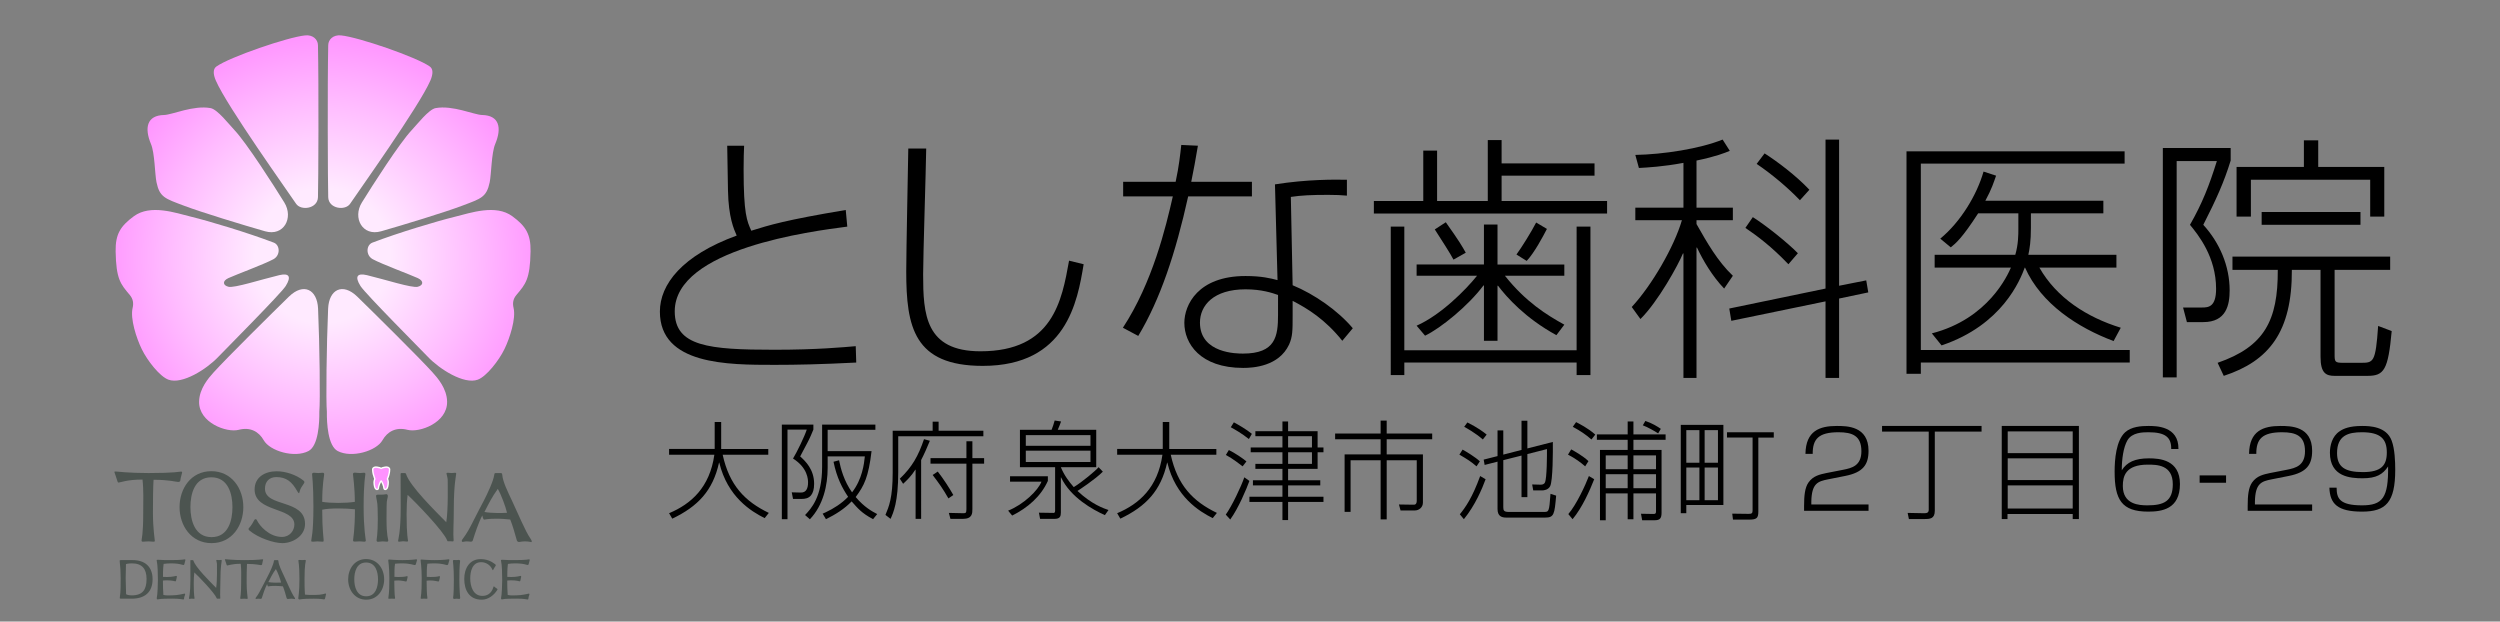 <?xml version="1.0" encoding="utf-8"?>
<!-- Generator: Adobe Illustrator 12.0.0, SVG Export Plug-In . SVG Version: 6.00 Build 51448)  -->
<!DOCTYPE svg PUBLIC "-//W3C//DTD SVG 1.1//EN" "http://www.w3.org/Graphics/SVG/1.1/DTD/svg11.dtd">
<svg  version="1.1" id="レイヤー_1" xmlns="http://www.w3.org/2000/svg" xmlns:xlink="http://www.w3.org/1999/xlink" width="563.092" height="140"
	 viewBox="0 0 563.092 140" overflow="visible" enable-background="new 0 0 563.092 140" xml:space="preserve">
<rect x="0" y="0" width="563.092" height="140" fill="#808080" stroke="none"/>
<rect fill="none" width="563.092" height="140"/>
<g>
	<g>
		<path fill="#4C5450" d="M33.01,130.411c0,2.369-0.856,3.686-3.307,3.686c-0.552,0-1.053-0.091-1.303-0.262
			c-0.053-1.211-0.093-3.201-0.093-3.609c0-1.013,0.027-2.145,0.067-3.174c0.434-0.133,1.054-0.158,1.357-0.158
			C32.009,126.894,33.01,128.145,33.01,130.411z M34.367,130.45c0-2.845-1.765-4.295-4.479-4.295h-2.645
			c-0.2,0-0.291,0.016-0.291,0.159c0,0.04,0,0.093,0.012,0.145c0.146,1.186,0.21,2.477,0.21,3.753c0,1.014,0.027,3.07-0.184,4.309
			c-0.013,0.052-0.013,0.091-0.013,0.131c0,0.156,0.065,0.195,0.265,0.195h2.396C32.55,134.847,34.367,133.454,34.367,130.45z"/>
		<path fill="#4C5450" d="M41.542,127c-0.039,0.198-0.118,0.263-0.209,0.263c-0.067,0-0.131-0.014-0.198-0.041
			c-0.832-0.248-1.594-0.314-2.449-0.328c-0.619-0.012-1.239,0.025-1.832,0.12c-0.157,1.038-0.146,2.632-0.146,2.923
			c0.265,0.025,0.593,0.025,0.937,0.025c1.251,0,1.936-0.249,2.041-0.249c0.105,0,0.158,0.064,0.158,0.172
			c0,0.077-0.133,0.605-0.184,0.868c-0.026,0.133-0.079,0.186-0.171,0.186c-0.106,0-0.634-0.225-1.871-0.225
			c-0.342,0-0.658,0.012-0.922,0.054c0,1.171,0.025,2.132,0.105,3.238c0.697,0.157,1.239,0.091,1.948,0.091
			c1.305,0,2.74-0.393,2.82-0.393c0.092,0,0.131,0.064,0.131,0.156c0,0.055-0.013,0.105-0.04,0.172
			c-0.079,0.197-0.199,0.5-0.199,0.775c0,0.119-0.064,0.227-0.169,0.227c-0.079,0-0.83-0.197-2.37-0.197
			c-0.869,0-2.818,0.01-3.241,0.143c-0.065,0.026-0.118,0.026-0.17,0.026c-0.158,0-0.21-0.091-0.21-0.225c0-0.04,0-0.093,0.013-0.13
			c0.171-0.697,0.25-3.082,0.25-4.018c0-1.37-0.052-3.422-0.25-4.227c-0.013-0.08-0.027-0.133-0.027-0.184
			c0-0.12,0.092-0.158,0.369-0.133c0.593,0.064,1.857,0.064,3.03,0.064c2.357,0,2.832-0.169,2.924-0.169
			c0.091,0,0.157,0.054,0.157,0.144C41.767,126.21,41.583,126.776,41.542,127z"/>
		<path fill="#4C5450" d="M49.642,130.726c0,1.752-0.105,3.199-0.025,3.912c0.013,0.17,0,0.238-0.185,0.209
			c-0.145-0.01-0.329-0.025-0.435-0.01c-0.145,0.01-0.158,0.01-0.211-0.133c-0.42-1.119-4.016-4.859-5.017-5.769
			c-0.094,0.658-0.132,1.606-0.132,2.448c0,2.779,0.184,3.279,0.184,3.385c0,0.078-0.052,0.107-0.13,0.107
			c-0.158,0-0.329-0.039-0.5-0.039c-0.199,0-0.356,0.051-0.474,0.051c-0.133,0-0.158-0.012-0.158-0.119c0-0.171,0.328-1,0.328-4.266
			c0-0.726-0.012-3.885-0.012-4.201c0-0.064,0-0.146,0.131-0.146h0.357c0.13,0,0.171,0.029,0.209,0.133
			c0.462,1.516,3.768,4.754,5.11,6.124c0.264-1.54,0.185-5.03,0.185-5.398c0-0.237-0.159-0.726-0.159-0.79
			c0-0.08,0.095-0.107,0.171-0.107c0.132,0,0.331,0.039,0.461,0.039c0.209,0,0.394-0.039,0.474-0.039
			c0.065,0,0.131,0.027,0.131,0.133C49.944,126.435,49.642,127.579,49.642,130.726z"/>
		<path fill="#4C5450" d="M59.045,127.052c-0.015,0.17-0.12,0.238-0.278,0.238c-0.263,0-1.092-0.276-3.134-0.276
			c-0.066,0.88-0.079,2.896-0.079,4.198c0,2.043,0.237,3.36,0.237,3.545c0,0.119-0.052,0.131-0.17,0.131
			c-0.212,0-0.369-0.041-0.62-0.041c-0.277,0-0.54,0.041-0.737,0.041c-0.132,0-0.157-0.08-0.157-0.172
			c0-0.195,0.211-0.656,0.211-3.49c0-1.368,0.063-2.883-0.093-4.239c-1.975,0-2.844,0.384-3.043,0.384
			c-0.078,0-0.13-0.08-0.169-0.252c-0.041-0.199-0.356-1.027-0.356-1.068c0-0.104,0.052-0.09,0.172-0.09
			c0.118,0,1.645,0.195,4.173,0.195c3.359,0,3.898-0.184,4.107-0.184c0.093,0,0.159,0.015,0.159,0.078
			C59.268,126.196,59.071,126.71,59.045,127.052z"/>
		<path fill="#4C5450" d="M63.311,131.212c-0.382,0.029-0.815,0.029-1.251,0.029c-0.499,0-1.238-0.056-1.62-0.133
			c0.553-1.094,0.974-1.936,1.7-2.936C62.533,128.829,63.14,130.437,63.311,131.212z M66.458,134.847
			c0-0.078-0.051-0.168-0.09-0.235c-0.474-0.696-0.779-1.356-1.199-2.251c-0.422-0.896-0.831-1.846-1.238-2.715
			c-0.514-1.092-1.159-2.383-1.225-3.266c-0.012-0.195-0.105-0.236-0.249-0.225c-0.119,0.016-0.408,0-0.514,0
			c-0.172,0-0.224,0.016-0.25,0.199c-0.105,0.83-0.908,2.503-1.33,3.318c-0.33,0.633-0.816,1.539-1.291,2.488
			c-0.475,0.949-0.882,1.715-1.422,2.411c-0.067,0.091-0.093,0.158-0.093,0.209c0,0.095,0.053,0.134,0.145,0.134
			c0.065,0,0.224-0.068,0.514-0.068c0.17,0,0.435,0.041,0.487,0.041c0.118,0,0.224-0.041,0.263-0.184
			c0.265-0.828,0.685-2.16,1.2-3.148c0.027,0.131,0.119,0.526,0.249,0.526c0.066,0,0.382-0.118,1.581-0.118
			c0.671,0,1.343,0.066,1.725,0.105c0.29,0.685,0.646,1.937,0.843,2.661c0.026,0.106,0.146,0.196,0.291,0.196
			c0.078,0,0.342-0.08,0.749-0.08c0.5,0,0.738,0.094,0.777,0.094C66.445,134.94,66.458,134.901,66.458,134.847z"/>
		<path fill="#4C5450" d="M73.215,134.769c-0.028,0.172-0.119,0.237-0.239,0.237c-0.156,0-0.579-0.159-2.276-0.159
			c-2.897,0-3.056,0.174-3.227,0.174c-0.185,0-0.29-0.133-0.29-0.279c0-0.169,0.264-1.368,0.264-4.305
			c0-3.174-0.239-3.978-0.239-4.162c0-0.131,0.066-0.158,0.264-0.158c0.17,0,0.421,0.039,0.605,0.039
			c0.185,0,0.408-0.039,0.553-0.039c0.172,0,0.25,0.027,0.25,0.172c0,0.252-0.289,0.712-0.289,4.109c0,0.724,0,2.356,0.104,3.527
			c0.672,0.094,1.489,0.081,2.174,0.081c1.738,0,2.304-0.33,2.449-0.33c0.092,0,0.118,0.065,0.118,0.159
			C73.438,133.978,73.254,134.546,73.215,134.769z"/>
		<path fill="#4C5450" d="M85.145,130.49c0,1.646-0.501,3.818-2.66,3.818c-2.161,0-2.688-2.173-2.688-3.818s0.501-3.794,2.661-3.794
			C84.619,126.696,85.145,128.845,85.145,130.49z M86.528,130.49c0-2.357-1.476-4.57-4.069-4.57c-2.595,0-4.043,2.213-4.043,4.57
			s1.476,4.582,4.07,4.582C85.079,135.072,86.528,132.848,86.528,130.49z"/>
		<path fill="#4C5450" d="M93.678,127.038c-0.026,0.184-0.172,0.238-0.304,0.238c-0.158,0-1-0.383-2.844-0.383
			c-0.552,0-1.093,0.025-1.555,0.08c-0.157,0.961-0.13,1.975-0.13,2.949c0.238,0.029,0.539,0.039,0.842,0.039
			c1.686,0,1.897-0.197,1.95-0.197c0.078,0,0.184,0.053,0.184,0.158c0,0.172-0.157,0.619-0.184,0.83
			c-0.027,0.172-0.091,0.225-0.197,0.225c-0.079,0-0.961-0.238-1.753-0.238c-0.303,0-0.604,0.014-0.882,0.055
			c0,1.275,0.052,3.225,0.17,3.804c0.04,0.198,0.013,0.263-0.13,0.263c-0.158,0-0.409-0.023-0.647-0.023
			c-0.223,0-0.381,0.023-0.539,0.023c-0.171,0-0.211-0.039-0.185-0.209c0.211-1.41,0.223-2.766,0.223-4.464
			c0-2.41-0.25-3.767-0.25-3.991c0-0.146,0.079-0.172,0.185-0.172c0.133,0,1.317,0.131,3.002,0.131c2.201,0,3.017-0.184,3.148-0.184
			c0.093,0,0.159,0.068,0.159,0.158C93.942,126.249,93.717,126.763,93.678,127.038z"/>
		<path fill="#4C5450" d="M100.96,127.038c-0.027,0.184-0.17,0.238-0.302,0.238c-0.158,0-1.001-0.383-2.845-0.383
			c-0.554,0-1.093,0.025-1.554,0.08c-0.157,0.961-0.132,1.975-0.132,2.949c0.238,0.029,0.541,0.039,0.843,0.039
			c1.687,0,1.898-0.197,1.952-0.197c0.077,0,0.181,0.053,0.181,0.158c0,0.172-0.157,0.619-0.181,0.83
			c-0.028,0.172-0.093,0.225-0.199,0.225c-0.079,0-0.962-0.238-1.753-0.238c-0.302,0-0.604,0.014-0.881,0.055
			c0,1.275,0.052,3.225,0.171,3.804c0.04,0.198,0.013,0.263-0.132,0.263c-0.156,0-0.406-0.023-0.644-0.023
			c-0.226,0-0.382,0.023-0.541,0.023c-0.171,0-0.209-0.039-0.183-0.209c0.21-1.41,0.223-2.766,0.223-4.464
			c0-2.41-0.249-3.767-0.249-3.991c0-0.146,0.078-0.172,0.185-0.172c0.131,0,1.315,0.131,3.002,0.131
			c2.199,0,3.014-0.184,3.146-0.184c0.092,0,0.158,0.068,0.158,0.158C101.223,126.249,101,126.763,100.96,127.038z"/>
		<path fill="#4C5450" d="M103.423,134.901c-0.119,0-0.357-0.055-0.58-0.055c-0.211,0-0.37,0.055-0.527,0.055
			c-0.117,0-0.263-0.08-0.263-0.197c0-0.146,0.171-0.619,0.171-4.148c0-2.74-0.212-4.07-0.212-4.201c0-0.17,0.106-0.225,0.264-0.225
			c0.183,0,0.316,0.025,0.553,0.025c0.186,0,0.382-0.039,0.488-0.039c0.21,0,0.316,0.121,0.316,0.238
			c0,0.145-0.172,0.857-0.172,4.188c0,2.225,0.184,3.979,0.184,4.096C103.646,134.769,103.608,134.901,103.423,134.901z"/>
		<path fill="#4C5450" d="M112.022,132.848c-0.763,1.237-2.055,2.225-3.517,2.225c-2.83,0-3.937-2.159-3.937-4.675
			c0-2.253,1.092-4.465,3.688-4.465c1.355,0,2.409,0.475,3.252,1.133c0.092,0.08,0.159,0.146,0.159,0.225
			c0,0.092-0.026,0.17-0.106,0.263c-0.132,0.156-0.315,0.487-0.408,0.685c-0.065,0.133-0.118,0.186-0.158,0.186
			c-0.039,0-0.079-0.066-0.131-0.186c-0.355-0.883-1.33-1.619-2.49-1.619c-2.012,0-2.46,2.107-2.46,3.674
			c0,1.697,0.619,3.924,2.739,3.924c1.013,0,2.041-0.488,2.476-1.975c0.013-0.066,0.039-0.172,0.118-0.172
			c0.026,0,0.091,0.053,0.144,0.105c0.159,0.174,0.371,0.277,0.555,0.408c0.079,0.053,0.105,0.12,0.105,0.171
			C112.049,132.78,112.036,132.821,112.022,132.848z"/>
		<path fill="#4C5450" d="M119.092,127c-0.037,0.198-0.116,0.263-0.209,0.263c-0.066,0-0.13-0.014-0.197-0.041
			c-0.831-0.248-1.593-0.314-2.45-0.328c-0.62-0.012-1.239,0.025-1.831,0.12c-0.158,1.038-0.144,2.632-0.144,2.923
			c0.263,0.025,0.592,0.025,0.935,0.025c1.25,0,1.936-0.249,2.041-0.249c0.105,0,0.158,0.064,0.158,0.172
			c0,0.077-0.13,0.605-0.183,0.868c-0.028,0.133-0.08,0.186-0.173,0.186c-0.106,0-0.632-0.225-1.87-0.225
			c-0.344,0-0.658,0.012-0.922,0.054c0,1.171,0.026,2.132,0.106,3.238c0.698,0.157,1.237,0.091,1.95,0.091
			c1.302,0,2.737-0.393,2.816-0.393c0.092,0,0.132,0.064,0.132,0.156c0,0.055-0.013,0.105-0.04,0.172
			c-0.079,0.197-0.196,0.5-0.196,0.775c0,0.119-0.067,0.227-0.172,0.227c-0.079,0-0.829-0.197-2.369-0.197
			c-0.87,0-2.82,0.01-3.241,0.143c-0.065,0.026-0.119,0.026-0.171,0.026c-0.158,0-0.211-0.091-0.211-0.225
			c0-0.04,0-0.093,0.013-0.13c0.171-0.697,0.25-3.082,0.25-4.018c0-1.37-0.052-3.422-0.25-4.227
			c-0.013-0.08-0.026-0.133-0.026-0.184c0-0.12,0.093-0.158,0.37-0.133c0.592,0.064,1.856,0.064,3.028,0.064
			c2.356,0,2.832-0.169,2.924-0.169s0.158,0.054,0.158,0.144C119.317,126.21,119.133,126.776,119.092,127z"/>
	</g>
	<g>
		
			<radialGradient id="XMLID_9_" cx="-371.999" cy="1040.818" r="119.737" gradientTransform="matrix(0.425 0 0 0.425 230.785 -384.746)" gradientUnits="userSpaceOnUse">
			<stop  offset="0.298" style="stop-color:#FFEAFF"/>
			<stop  offset="0.683" style="stop-color:#FFBBFF"/>
			<stop  offset="1" style="stop-color:#FF92FF"/>
		</radialGradient>
		<path fill="url(#XMLID_9_)" d="M73.929,44.432c0.087,2.608,3.847,3.093,4.938,1.451c1.586-2.392,15.572-21.961,18.07-27.739
			c0.637-1.475,0.647-2.614-0.129-3.166c-2.993-2.129-16.105-6.632-20.016-7.01c-1.696-0.164-2.836,0.891-2.863,2.196
			C73.741,18.942,73.833,41.601,73.929,44.432z"/>
		
			<radialGradient id="XMLID_10_" cx="-371.999" cy="1040.818" r="119.737" gradientTransform="matrix(0.425 0 0 0.425 230.785 -384.746)" gradientUnits="userSpaceOnUse">
			<stop  offset="0.298" style="stop-color:#FFEAFF"/>
			<stop  offset="0.683" style="stop-color:#FFBBFF"/>
			<stop  offset="1" style="stop-color:#FF92FF"/>
		</radialGradient>
		<path fill="url(#XMLID_10_)" d="M92.739,29.303c1.21-1.273,3.824-4.674,5.38-4.956c3.869-0.701,8.673,1.52,10.463,1.554
			c3.91,0.075,4.483,2.921,2.954,6.552c-0.85,2.017-0.864,6.8-1.239,8.602c-0.709,3.398-1.982,3.682-6.089,5.24
			c-4.107,1.557-13.408,4.38-18.365,5.798c-4.231,1.208-6.461-3.028-4.341-6.472C83.768,41.939,90.049,32.134,92.739,29.303z"/>
		<path fill="url(#XMLID_10_)" d="M73.624,92.74c-0.038,2.5,0.211,7.681,2.442,8.851c3.142,1.645,8.708,0,10.088-2.443
			c1.1-1.943,3.036-3.02,5.63-2.336c2.689,0.707,9.028-1.594,8.92-6.373c-0.066-2.936-2.115-5.279-3.292-6.584
			c-2.943-3.262-13.414-13.606-16.932-17.035c-3.321-3.234-6.385-1.618-6.574,2.697C73.552,77.592,73.396,90.487,73.624,92.74z"/>
		<path fill="url(#XMLID_9_)" d="M83.886,54.645c5.945-2.265,14.577-4.846,18.623-5.837c3.47-0.849,9.134-2.868,12.887-0.105
			c3.035,2.233,4.17,4.046,4.105,7.924c-0.107,6.3-1.133,7.368-3.187,9.811c-0.774,0.919-0.885,1.888-0.636,2.938
			c0.565,2.406-0.851,6.769-2.049,9.242c-1.267,2.615-4.062,6.178-6.022,6.899c-3.101,1.144-8.647-2.394-11.257-5.167
			c-1.125-1.195-14.06-14.182-15.153-15.922c-1.362-2.166-0.746-2.978,1.469-2.447c4.08,0.979,10.116,2.938,11.422,2.611
			c1.305-0.326,1.401-1.322,0-1.959c-1.794-0.815-7.997-3.102-10.117-4.242C82.333,57.507,82.469,55.184,83.886,54.645z"/>
		<path fill="url(#XMLID_10_)" d="M71.617,44.432c-0.086,2.608-3.848,3.093-4.938,1.451c-1.586-2.392-15.57-21.961-18.068-27.739
			c-0.638-1.475-0.646-2.614,0.128-3.166c2.993-2.129,16.105-6.632,20.018-7.01c1.695-0.164,2.834,0.891,2.86,2.196
			C71.807,18.942,71.715,41.601,71.617,44.432z"/>
		<path fill="url(#XMLID_10_)" d="M52.809,29.303c-1.211-1.273-3.824-4.674-5.382-4.956c-3.868-0.701-8.673,1.52-10.463,1.554
			c-3.909,0.075-4.483,2.921-2.954,6.552c0.85,2.017,0.864,6.8,1.24,8.602c0.706,3.398,1.983,3.682,6.088,5.24
			c4.107,1.557,13.41,4.38,18.366,5.798c4.231,1.208,6.46-3.028,4.342-6.472C61.78,41.939,55.498,32.134,52.809,29.303z"/>
		<path fill="url(#XMLID_10_)" d="M71.924,92.74c0.036,2.5-0.212,7.681-2.441,8.851c-3.143,1.645-8.71,0-10.089-2.443
			c-1.1-1.943-3.037-3.02-5.63-2.336c-2.688,0.707-9.025-1.594-8.92-6.373c0.066-2.936,2.115-5.279,3.291-6.584
			c2.947-3.262,13.416-13.606,16.932-17.035c3.321-3.234,6.387-1.618,6.574,2.697C71.994,77.592,72.149,90.487,71.924,92.74z"/>
		<path fill="url(#XMLID_10_)" d="M61.661,54.645c-5.946-2.265-14.576-4.846-18.623-5.837c-3.471-0.849-9.135-2.868-12.887-0.105
			c-3.035,2.233-4.171,4.046-4.107,7.924c0.106,6.3,1.135,7.368,3.187,9.811c0.772,0.919,0.884,1.888,0.637,2.938
			c-0.566,2.406,0.85,6.769,2.05,9.242c1.265,2.615,4.059,6.178,6.021,6.899c3.102,1.144,8.646-2.394,11.258-5.167
			c1.123-1.195,14.059-14.182,15.151-15.922c1.36-2.166,0.745-2.978-1.468-2.447c-4.079,0.979-10.116,2.938-11.422,2.611
			c-1.304-0.326-1.4-1.322,0-1.959c1.794-0.815,7.997-3.102,10.118-4.242C63.214,57.507,63.078,55.184,61.661,54.645z"/>
	</g>
	<g>
		<path fill="#4C5450" d="M40.629,108.132c-0.023,0.303-0.209,0.422-0.492,0.422c-0.464,0-1.934-0.49-5.549-0.49
			c-0.116,1.562-0.14,5.131-0.14,7.438c0,3.616,0.42,5.947,0.42,6.273c0,0.211-0.093,0.234-0.301,0.234
			c-0.374,0-0.654-0.07-1.097-0.07c-0.491,0-0.958,0.07-1.306,0.07c-0.234,0-0.281-0.141-0.281-0.305c0-0.35,0.374-1.166,0.374-6.18
			c0-2.426,0.116-5.106-0.162-7.51c-3.5,0-5.04,0.679-5.388,0.679c-0.14,0-0.233-0.14-0.304-0.442
			c-0.07-0.352-0.628-1.82-0.628-1.889c0-0.188,0.092-0.164,0.302-0.164c0.21,0,2.916,0.349,7.394,0.349
			c5.944,0,6.901-0.327,7.274-0.327c0.163,0,0.281,0.023,0.281,0.143C41.026,106.618,40.675,107.526,40.629,108.132z"/>
		<path fill="#4C5450" d="M52.357,114.218c0,2.916-0.887,6.764-4.708,6.764c-3.826,0-4.759-3.848-4.759-6.764
			c0-2.912,0.887-6.715,4.712-6.715C51.425,107.503,52.357,111.306,52.357,114.218z M54.806,114.218c0-4.174-2.61-8.09-7.204-8.09
			c-4.595,0-7.16,3.916-7.16,8.09c0,4.176,2.611,8.116,7.207,8.116C52.241,122.334,54.806,118.394,54.806,114.218z"/>
		<path fill="#4C5450" d="M63.597,122.334c-1.936,0-5.457-1.189-7.391-2.821c-0.165-0.14-0.234-0.256-0.234-0.373
			c0-0.094,0.093-0.21,0.234-0.35c0.349-0.373,0.862-1.213,1.05-1.609c0.069-0.163,0.185-0.256,0.301-0.256
			c0.116,0,0.234,0.068,0.327,0.279c0.583,1.237,2.751,3.732,5.621,3.732c1.795,0,2.798-1.472,2.798-2.801
			c0-3.963-8.955-2.681-8.955-7.881c0-2.775,2.308-4.104,4.967-4.104c2.005,0,4.383,0.769,6.016,2.074
			c0.141,0.117,0.233,0.232,0.233,0.35c0,0.141-0.069,0.304-0.209,0.467c-0.188,0.233-0.747,1.097-0.817,1.492
			c-0.069,0.328-0.138,0.536-0.209,0.536c-0.093,0-0.21-0.14-0.397-0.466c-1.165-2.074-2.425-3.147-4.687-3.147
			c-1.586,0-2.565,1.001-2.565,2.61c0,4.244,9.025,2.285,9.025,7.954C68.705,120.749,65.905,122.334,63.597,122.334z"/>
		<path fill="#4C5450" d="M81.996,122.009c-0.208,0-0.606-0.07-0.978-0.07c-0.42,0-0.816,0.047-1.05,0.047
			c-0.327,0-0.444-0.047-0.444-0.281c0-0.303,0.42-2.331,0.42-6.995c-2.051-0.233-5.573-0.304-7.369,0.093
			c0,4.5,0.327,6.506,0.327,6.879c0,0.164-0.023,0.328-0.211,0.328c-0.419,0-0.815-0.07-1.212-0.07c-0.349,0-0.7,0.07-0.933,0.07
			c-0.327,0-0.444,0-0.444-0.21c0-0.444,0.491-1.563,0.491-7.696c0-4.99-0.302-7.111-0.302-7.321s0.185-0.304,0.442-0.304
			c0.209,0,0.583,0.069,0.955,0.069c0.351,0,0.724-0.069,0.957-0.069c0.279,0,0.373,0.117,0.373,0.35
			c0,0.279-0.443,2.309-0.443,6.203c1.867,0.325,5.293,0.325,7.348,0c0-3.173-0.42-5.97-0.42-6.249c0-0.234,0.185-0.327,0.441-0.327
			c0.188,0,0.771,0.093,1.12,0.093c0.349,0,0.676-0.069,0.887-0.069c0.209,0,0.349,0.021,0.349,0.304
			c0,0.21-0.396,1.912-0.396,7.298c0,5.178,0.49,7.439,0.49,7.648C82.393,121.962,82.253,122.009,81.996,122.009z"/>
		<path fill="#4C5450" d="M102.213,114.638c0,3.103-0.186,5.668-0.047,6.928c0.023,0.303,0,0.42-0.325,0.373
			c-0.258-0.026-0.584-0.048-0.77-0.026c-0.258,0.026-0.279,0.026-0.374-0.231c-0.745-1.982-7.112-8.604-8.884-10.213
			c-0.164,1.166-0.233,2.844-0.233,4.338c0,4.92,0.326,5.807,0.326,5.993c0,0.14-0.093,0.187-0.232,0.187
			c-0.281,0-0.583-0.073-0.887-0.073c-0.35,0-0.629,0.097-0.841,0.097c-0.232,0-0.279-0.023-0.279-0.21
			c0-0.306,0.583-1.772,0.583-7.556c0-1.281-0.023-6.881-0.023-7.438c0-0.118,0-0.258,0.234-0.258h0.63
			c0.233,0,0.303,0.048,0.372,0.234c0.817,2.681,6.671,8.418,9.049,10.843c0.466-2.729,0.325-8.908,0.325-9.561
			c0-0.422-0.277-1.282-0.277-1.4c0-0.141,0.162-0.186,0.302-0.186c0.233,0,0.583,0.069,0.816,0.069
			c0.373,0,0.699-0.069,0.839-0.069c0.116,0,0.233,0.045,0.233,0.232C102.75,107.038,102.213,109.065,102.213,114.638z"/>
		<path fill="#4C5450" d="M114.2,115.501c-0.677,0.047-1.447,0.047-2.215,0.047c-0.887,0-2.191-0.093-2.869-0.232
			c0.98-1.935,1.726-3.428,3.008-5.2C112.824,111.28,113.896,114.126,114.2,115.501z M119.772,121.938
			c0-0.14-0.093-0.303-0.162-0.42c-0.839-1.236-1.377-2.401-2.122-3.988c-0.746-1.586-1.47-3.264-2.193-4.803
			c-0.909-1.938-2.051-4.221-2.167-5.785c-0.025-0.348-0.188-0.42-0.444-0.396c-0.21,0.024-0.722,0-0.909,0
			c-0.304,0-0.396,0.024-0.443,0.351c-0.186,1.469-1.609,4.43-2.356,5.876c-0.582,1.119-1.445,2.728-2.284,4.407
			c-0.839,1.678-1.563,3.031-2.52,4.268c-0.117,0.164-0.164,0.279-0.164,0.373c0,0.164,0.093,0.233,0.257,0.233
			c0.117,0,0.396-0.116,0.91-0.116c0.302,0,0.769,0.07,0.862,0.07c0.21,0,0.396-0.07,0.466-0.328
			c0.467-1.469,1.212-3.824,2.121-5.572c0.047,0.232,0.21,0.932,0.444,0.932c0.116,0,0.675-0.21,2.797-0.21
			c1.189,0,2.38,0.118,3.056,0.188c0.513,1.212,1.141,3.429,1.493,4.71c0.047,0.185,0.256,0.351,0.512,0.351
			c0.14,0,0.606-0.14,1.33-0.14c0.884,0,1.304,0.163,1.374,0.163C119.75,122.102,119.772,122.032,119.772,121.938z"/>
		<path fill="#4C5450" d="M87.173,122.009c-0.256,0-0.7-0.07-0.979-0.07c-0.374,0-0.699,0.094-1.049,0.094
			c-0.233,0-0.327-0.12-0.327-0.373c0-0.119,0.28-1.354,0.28-4.782c0-0.628-0.046-1.422-0.046-2.427c0-1.328-0.35-2.352-0.35-2.728
			c0-0.187,0.092-0.302,0.374-0.302h0.768c0.699,0,1.027-0.115,1.167-0.115c0.209,0,0.349,0.184,0.349,0.417
			c0,0.514-0.28,0.63-0.28,2.333c0,1.121-0.023,2.168-0.023,2.846c0,3.869,0.396,4.547,0.396,4.779
			C87.453,121.912,87.336,122.009,87.173,122.009z"/>
		<path fill="#FFFFFF" stroke="#FFFFFF" stroke-width="0.637" d="M85.85,108.124c-0.443,0.297-0.778,1.484-0.778,1.781
			c0,0.296-0.298,0.221-0.446-0.074c-0.148-0.299-0.297-1.262-0.148-1.633c0.148-0.371,0.148-0.297,0-0.67
			c-0.149-0.369-0.372-1.111-0.372-1.779c0-0.669,1.448-0.297,1.744-0.074c0.297-0.223,1.744-0.595,1.744,0.074
			c0,0.668-0.222,1.41-0.372,1.779c-0.146,0.373-0.146,0.299,0,0.67c0.15,0.371,0,1.334-0.146,1.633
			c-0.149,0.295-0.446,0.37-0.446,0.074C86.629,109.608,86.295,108.421,85.85,108.124z"/>
		<path fill="#FF92FF" d="M85.85,108.124c-0.446,0.297-0.778,1.484-0.778,1.781c0,0.296-0.298,0.225-0.446-0.074
			s-0.297-1.262-0.148-1.633c0.148-0.371,0.148-0.297,0-0.67c-0.149-0.369-0.372-1.111-0.372-1.779s1.448-0.297,1.744-0.074
			c0.297-0.223,1.744-0.594,1.744,0.074s-0.222,1.41-0.372,1.779c-0.146,0.373-0.146,0.299,0,0.67c0.15,0.371,0,1.334-0.146,1.633
			c-0.149,0.299-0.446,0.37-0.446,0.074C86.629,109.608,86.295,108.421,85.85,108.124z"/>
	</g>
</g>
<path d="M167.603,32.82c-0.058,1.326-0.115,2.883-0.115,5.305c0,10.091,0.75,11.648,1.729,13.839
	c4.094-1.269,7.496-2.364,21.277-4.67l0.346,3.748c-7.958,1.038-38.864,4.959-38.864,19.086c0,7.899,7.669,8.649,22.488,8.649
	c9.514,0,15.626-0.576,18.279-0.808l0.115,3.69c-8.015,0.404-13.377,0.52-18.394,0.52c-10.61,0-25.833,0-25.833-11.994
	c0-6.112,4.959-12.628,17.298-17.125c-0.634-1.441-1.845-4.094-1.96-10.148c-0.058-3.402-0.173-8.88-0.173-10.091H167.603z"/>
<path d="M208.617,33.454c-0.058,4.613-0.692,24.103-0.692,28.312c0,8.995,0.461,17.356,12.917,17.356
	c16.318,0,18.336-11.417,19.951-20.412l3.287,0.807c-1.384,8.361-3.863,22.892-22.719,22.892c-15.511,0-17.241-8.765-17.241-21.277
	c0-4.555,0.404-23.584,0.461-27.678H208.617z"/>
<path d="M287.861,70.876c0,4.844-0.52,8.765-7.9,8.765c-1.269,0-9.688,0-9.688-6.978c0-3.863,3.056-7.496,10.264-7.496
	c3.633,0,5.997,0.808,7.323,1.269V70.876z M266.065,32.647c-0.231,2.133-0.519,4.843-1.269,8.303h-11.821v3.287h11.187
	c-1.557,6.862-4.556,19.375-11.244,29.581l3.459,1.845c4.959-8.246,8.419-18.683,11.244-31.426h14.358V40.95h-13.666
	c0.519-2.537,0.98-5.017,1.5-8.13L266.065,32.647z M303.372,40.489c-2.71-0.058-8.938-0.115-16.203,1.038l0.577,21.565
	c-1.558-0.404-3.575-0.922-7.208-0.922c-10.725,0-13.781,6.516-13.781,10.552c0,4.613,3.517,10.148,13.262,10.148
	c2.249,0,8.015-0.346,10.322-5.247c0.807-1.788,0.807-3.171,0.807-6.573v-3.287c3.345,1.73,7.323,4.152,11.187,8.996l2.364-2.826
	c-3.345-3.979-8.649-7.669-13.551-9.687l-0.403-19.894c2.307-0.346,4.556-0.461,8.419-0.461c2.018,0,2.71,0.058,4.209,0.173V40.489z
	"/>
<path d="M323.686,33.916v11.359h11.417V31.551h3.114v5.247h20.931v2.768h-20.931v5.708h23.757V48.1h-52.53v-2.825h11.129V33.916
	H323.686z M313.249,51.041h3.056v27.851h38.807V51.041h3.114v33.444h-3.114v-2.826h-38.807v2.826h-3.056V51.041z M319.073,62.112
	v-2.537h15.165V50.58h3.056v8.995h15.05v2.537h-13.378c4.671,5.882,9.399,8.822,13.378,11.014l-1.787,2.364
	c-6.978-3.806-11.187-8.534-13.147-11.129h-0.115v12.397h-3.056V64.303h-0.116c-3.401,4.555-9.629,9.629-13.146,11.302l-1.902-2.249
	c5.478-2.422,11.07-8.073,13.607-11.244H319.073z M327.376,58.479c-0.634-1.269-2.768-4.556-4.209-6.804l2.479-1.615
	c3.113,4.382,3.69,5.42,4.497,6.862L327.376,58.479z M341.561,57.326c1.153-1.557,3.402-5.189,4.44-7.208l2.422,1.442
	c-0.923,1.787-2.825,5.362-4.556,7.208L341.561,57.326z"/>
<path d="M420.344,63.15l0.462,2.71l-6.574,1.384v17.875h-3.056V67.878l-21.22,4.382l-0.461-2.768l21.681-4.498V31.436h3.056v32.925
	L420.344,63.15z M388.342,64.995c-2.71-2.825-4.786-6.4-6.112-9.226h-0.115v29.35h-2.941V57.095h-0.115
	c-1.038,2.538-5.593,10.841-9.571,14.762l-1.961-2.71c4.556-4.901,9.572-13.608,11.302-19.547h-10.494v-2.826h10.84V36.683
	c-4.612,0.865-8.072,1.038-10.033,1.153l-0.807-2.941c6.285-0.115,14.53-1.384,19.662-3.459l1.615,2.537
	c-1.096,0.461-3.057,1.269-7.496,2.191v10.61h8.188V49.6h-8.188v0.865c2.364,4.152,4.728,8.361,8.188,11.647L388.342,64.995z
	 M405.409,45.102c-2.825-2.94-6.343-5.881-9.745-8.188l1.788-2.364c2.883,1.845,7.035,4.958,10.091,8.188L405.409,45.102z
	 M402.814,59.517c-3.863-4.036-6.977-6.343-9.688-8.188l1.673-2.422c2.94,1.845,7.842,5.767,10.148,8.13L402.814,59.517z"/>
<path d="M476.696,57.384v2.883H459.34c3.863,6.804,10.668,11.187,18.337,13.551l-1.615,2.999
	c-8.015-2.999-16.318-8.361-19.95-16.549h-0.058c-1.038,2.768-5.017,12.917-18.74,17.529l-2.191-2.71
	c12.801-3.287,17.125-13.262,17.817-14.819h-17.184v-2.883h18.164c0.691-2.364,0.691-4.555,0.691-5.824v-3.518h-9.053
	c-3.575,5.536-5.017,6.747-6.17,7.669l-2.364-1.96c4.613-3.806,8.246-9.86,9.745-15.107l2.825,0.923
	c-0.519,1.441-0.922,2.883-2.422,5.651h26.583v2.825h-16.318v3.287c0,2.999-0.289,4.729-0.577,6.055H476.696z M478.541,34.088v2.768
	h-45.898v41.978h47.052v2.825h-47.052v2.537h-3.229V34.088H478.541z"/>
<path d="M522.15,31.609v5.997h14.877v11.187h-3.172v-8.303h-26.87v8.303h-3.229V37.605h15.165v-5.997H522.15z M509.407,50.637
	v-2.883h22.258v2.883H509.407z M502.43,33.339v2.825c-1.499,4.844-3.229,8.707-6.169,14.473c3.689,4.037,5.938,9.284,5.938,14.762
	c0,3.287-0.749,7.15-5.938,7.15h-3.69l-0.865-3.287h4.267c1.441,0,3.172-0.115,3.172-4.209c0-7.208-4.036-12.167-5.882-14.416
	c2.768-4.844,4.325-8.822,6.055-14.358h-9.053v48.725h-3.114V33.339H502.43z M525.841,60.786v19.029
	c0,1.672,0.058,1.902,1.903,1.902h3.921c2.94,0,3.401,0,3.979-8.303l3.056,1.153c-0.807,8.823-1.729,10.091-5.478,10.091h-7.381
	c-1.902,0-3.171-0.577-3.171-4.268V60.786h-6.459c0.058,13.955-5.132,20.528-15.338,23.873l-1.384-2.941
	c10.494-3.633,13.608-9.456,13.551-20.931h-10.206v-2.998h35.52v2.998H525.841z"/>
<path d="M160.972,95.053h1.464v6.072h10.608v1.296h-10.272c1.512,6.912,5.016,10.512,10.392,13.104l-0.936,1.176
	c-3.024-1.513-8.352-4.752-10.224-12.504h-0.048c-1.392,6.312-4.752,9.863-10.536,12.624l-0.72-1.225
	c4.968-2.088,9.168-5.808,10.2-13.176h-10.2v-1.296h10.272V95.053z"/>
<path d="M196.307,101.605c-0.696,5.855-1.656,7.775-3.576,10.344c1.944,2.304,3.696,3.239,4.848,3.84l-0.936,1.151
	c-2.64-1.415-3.432-2.447-4.824-4.008c-1.632,1.704-3.672,2.977-5.784,4.008l-0.744-1.247c0.456-0.217,0.504-0.217,0.648-0.288
	c1.848-0.864,3.624-1.992,5.088-3.504c-1.296-1.944-2.544-4.225-3.288-7.896l1.248-0.336c0.36,1.848,1.128,4.729,2.928,7.224
	c2.28-2.928,2.712-6.384,2.88-8.088h-8.376v2.593c0,3.888-0.984,8.399-4.008,11.567l-1.08-0.96c1.344-1.416,3.84-4.056,3.84-10.848
	v-9.528h12v1.176h-10.752v4.801H196.307z M183.203,95.629v1.128c-0.264,0.648-0.768,1.896-1.392,3.048
	c-0.744,1.465-1.44,2.664-1.584,3c1.152,1.032,3.144,2.904,3.144,6.168c0,1.272-0.288,2.088-0.696,2.593
	c-0.552,0.672-1.32,0.815-2.16,0.815h-1.896l-0.288-1.488l2.016,0.049c1.272,0.048,1.656-1.009,1.656-2.28
	c0-0.601-0.048-3.288-3.384-5.376c0.912-1.512,2.592-4.968,3.096-6.528h-4.344v20.184h-1.272V95.629H183.203z"/>
<path d="M207.474,116.869h-1.248v-11.088h-0.048c-0.96,1.512-1.992,2.472-2.76,3.191l-0.744-1.151
	c2.76-2.641,4.152-5.088,5.448-8.904l1.32,0.36c-0.648,1.56-1.2,2.855-1.968,4.344V116.869z M211.41,94.981v2.04h10.08v1.248
	h-19.176v8.111c0,6.696-1.104,9.12-1.728,10.488l-1.152-0.889c0.792-1.896,1.632-3.84,1.632-9.575v-9.384h9v-2.04H211.41z
	 M219.018,103.189h2.64v1.248h-2.64v10.199c0,0.96,0,2.232-2.136,2.232h-2.808l-0.36-1.344l3.168,0.071c0.6,0,0.792,0,0.792-0.912
	v-10.247h-8.088v-1.248h8.088v-3.792h1.344V103.189z M213.618,112.261c-1.224-2.16-2.136-3.432-3.552-5.279l1.152-0.769
	c1.296,1.656,2.64,3.744,3.504,5.28L213.618,112.261z"/>
<path d="M245.617,98.005v2.4h-14.568v-2.4H245.617z M247.441,105.229c-0.624,0.768-3.696,3.336-5.592,4.487
	c-1.008-1.151-2.184-2.688-2.904-4.487h7.968v-8.425h-8.664c0.312-0.72,0.552-1.319,0.744-1.871l-1.44-0.217
	c-0.192,0.672-0.456,1.561-0.696,2.088h-7.128v8.425h7.92v9.815c0,0.48-0.216,0.504-0.504,0.48l-3.144-0.049l0.264,1.393h3.288
	c1.2,0,1.392-0.601,1.392-1.393v-7.943h0.048c2.16,4.536,7.152,7.271,9.864,8.496l0.816-1.152c-1.056-0.36-3.768-1.272-6.984-4.296
	c0.264-0.168,3.984-2.592,5.712-4.344L247.441,105.229z M245.617,101.509v2.544h-14.568v-2.544H245.617z M227.497,107.269v1.225
	h7.08c-0.744,1.943-4.008,5.136-7.512,6.527l0.912,1.104c3.48-1.729,6.456-4.296,8.04-7.8v-1.057H227.497z"/>
<path d="M261.896,95.053h1.464v6.072h10.608v1.296h-10.272c1.512,6.912,5.016,10.512,10.392,13.104l-0.936,1.176
	c-3.024-1.513-8.352-4.752-10.224-12.504h-0.048c-1.392,6.312-4.752,9.863-10.536,12.624l-0.72-1.225
	c4.968-2.088,9.168-5.808,10.2-13.176h-10.2v-1.296h10.272V95.053z"/>
<path d="M295.503,100.789h-5.376v-2.544h5.376V100.789z M288.854,94.934v2.184h-6.096v1.128h6.096v2.544h-7.151v1.08h7.151v2.616
	h-6.096v1.128h6.096v2.567h-6.647v1.152h6.647v2.544h-7.439v1.176h7.439v4.08h1.272v-4.08h7.968v-1.176h-7.968v-2.544h7.248v-1.152
	h-7.248v-2.567h6.647v-3.744h1.32v-1.08h-1.32v-3.672h-6.647v-2.184H288.854z M295.503,104.485h-5.376v-2.616h5.376V104.485z
	 M281.967,97.717c-1.2-0.983-2.976-2.016-4.056-2.592l-0.696,1.104c0.792,0.432,2.544,1.416,4.08,2.664L281.967,97.717z
	 M280.743,103.933c-0.768-0.672-2.664-1.943-3.96-2.567l-0.672,1.104c1.584,0.84,3.432,2.305,3.768,2.568L280.743,103.933z
	 M277.095,117.013c1.872-2.592,3.624-6.792,4.32-8.688l-1.152-0.816c-0.672,2.017-2.832,6.552-4.176,8.4L277.095,117.013z"/>
<path d="M312.334,94.741v2.904h10.248v1.296h-10.248v3.407h8.16v10.849c0,1.128-0.937,1.775-1.801,1.775h-3.239l-0.36-1.344
	l3.096,0.048c0.456,0.024,0.912,0.024,0.912-0.936v-9.072h-6.768v13.32h-1.368v-13.32h-6.768v11.616h-1.345v-12.937h8.112v-3.407
	h-10.248v-1.296h10.248v-2.904H312.334z"/>
<path d="M342.701,101.341v-6.575h1.319v6.239l5.736-1.464c0.023,2.064,0.023,8.712-0.601,9.96c-0.432,0.84-1.392,0.96-1.823,0.96
	h-1.992l-0.24-1.344l1.8,0.048c0.456,0.024,0.889-0.072,1.08-0.504c0.456-0.937,0.456-6.24,0.456-7.512l-4.416,1.128v9.695h-1.319
	v-9.359l-4.104,1.032v10.607c0,0.72,0.145,1.056,1.248,1.056h7.752c0.72,0,0.984,0,1.176-0.456c0.216-0.504,0.312-1.632,0.456-3.624
	l1.272,0.408c-0.36,4.225-0.48,4.944-2.473,4.944h-8.76c-1.008,0-1.968-0.288-1.968-1.92v-10.68l-2.904,0.743l-0.216-1.199
	l3.12-0.792v-5.784h1.296v5.448L342.701,101.341z M333.989,98.989c-1.656-1.464-3.744-2.616-4.2-2.856l0.72-0.983
	c2.424,1.224,3.576,2.111,4.344,2.735L333.989,98.989z M332.573,105.037c-1.368-1.152-1.872-1.464-3.864-2.64l0.72-1.128
	c0.816,0.432,2.928,1.728,3.888,2.64L332.573,105.037z M328.805,115.837c1.296-1.584,2.832-3.792,4.584-8.616l1.225,0.721
	c-0.792,2.159-2.353,5.88-4.896,8.999L328.805,115.837z"/>
<path d="M366.611,105.685h-4.943v-3.119h4.943V105.685z M359.676,97.837v1.225h6.936v2.279h-6.239v15.84h1.296v-6.048h4.943v5.832
	h1.296v-5.832h5.088v4.032c0,0.504-0.144,0.6-0.575,0.6l-2.809-0.048l0.265,1.464h2.735c1.177,0,1.632-0.312,1.632-1.68v-14.16
	h-6.336v-2.279h7.248v-1.225h-7.248v-2.903h-1.296v2.903H359.676z M366.611,109.957h-4.943v-3.144h4.943V109.957z M372.995,105.685
	h-5.088v-3.119h5.088V105.685z M372.995,109.957h-5.088v-3.144h5.088V109.957z M359.315,97.885
	c-1.632-1.464-3.672-2.472-4.319-2.808l-0.744,1.056c1.728,0.937,2.88,1.704,4.2,2.856L359.315,97.885z M357.78,103.861
	c-1.272-1.2-3.168-2.256-3.889-2.641l-0.72,1.177c1.68,0.888,2.832,1.728,3.864,2.64L357.78,103.861z M354.204,116.94
	c2.184-2.615,3.863-6.455,4.872-8.999l-1.2-0.721c-0.769,2.04-2.809,6.456-4.632,8.568L354.204,116.94z M374.075,96.589
	c-0.647-0.456-1.991-1.296-3.479-1.775l-0.576,0.983c1.008,0.36,2.808,1.368,3.456,1.824L374.075,96.589z"/>
<path d="M382.771,104.221h-2.952v-7.344h2.952V104.221z M378.571,95.701v19.896h1.247v-1.848h8.353V95.701H378.571z
	 M382.771,112.669h-2.952v-7.368h2.952V112.669z M386.946,104.221h-3v-7.344h3V104.221z M386.946,112.669h-3v-7.368h3V112.669z
	 M399.522,97.357h-10.536v1.199h5.761v16.368c0,0.648-0.145,0.84-0.937,0.816l-3.647-0.048l0.168,1.344h3.647
	c1.704,0,2.064-0.36,2.064-1.824V98.557h3.479V97.357z"/>
<path d="M411.746,107.965c-2.305,0.456-3.696,0.888-3.769,5.04v0.624h12.888v1.416h-14.52v-0.528v-0.552
	c0-2.399,0.192-4.128,0.984-5.28c1.08-1.535,2.592-1.823,4.031-2.136l3.816-0.744c1.92-0.384,4.08-0.888,4.08-4.176
	c0-3.479-2.04-4.271-5.16-4.271c-4.512,0-5.832,1.56-5.808,4.872h-1.632c0.071-5.208,3.216-6.288,7.056-6.288
	c2.256,0,7.151,0,7.151,5.592c0,3.12-1.224,4.872-5.256,5.664L411.746,107.965z"/>
<path d="M446.324,97.213h-10.536v17.808c0,1.849-1.079,1.896-2.52,1.896h-3.312l-0.288-1.392l3.695,0.071
	c0.576,0,1.057-0.071,1.057-0.792V97.213h-10.512v-1.271h22.415V97.213z"/>
<path d="M466.852,103.237v4.896h-14.64v-4.896H466.852z M450.867,95.941v20.976h1.297v-1.152h14.688v1.152h1.392V95.941H450.867z
	 M466.852,97.165v4.896h-14.64v-4.896H466.852z M466.852,109.333v5.208h-14.64v-5.208H466.852z"/>
<path d="M483.778,104.653c1.968,0,5.616,0,5.616,4.416c0,3.84-2.04,4.752-5.712,4.752c-1.848,0-5.544-0.168-5.544-4.368
	C478.139,107.293,478.715,104.653,483.778,104.653z M490.666,101.125c0.072-5.184-5.088-5.184-6.743-5.184
	c-1.584,0-3.84,0.12-5.28,1.439c-2.016,1.872-2.352,6.072-2.352,8.856c0,6.288,1.56,9,7.56,9c3,0,7.152-0.504,7.152-6.216
	c0-5.473-4.584-5.784-6.984-5.784c-3.144,0-4.968,0.863-6.12,2.688c0-2.472,0.36-5.16,1.272-6.744
	c1.031-1.775,3.407-1.823,4.728-1.823c3.768,0,5.184,1.104,5.136,3.768H490.666z"/>
<path d="M501.39,107.077v1.656h-5.952v-1.656H501.39z"/>
<path d="M511.66,107.965c-2.304,0.456-3.696,0.888-3.768,5.04v0.624h12.888v1.416H506.26v-0.528v-0.552
	c0-2.399,0.192-4.128,0.984-5.28c1.08-1.535,2.592-1.823,4.032-2.136l3.815-0.744c1.92-0.384,4.08-0.888,4.08-4.176
	c0-3.479-2.04-4.271-5.16-4.271c-4.512,0-5.832,1.56-5.808,4.872h-1.632c0.072-5.208,3.216-6.288,7.056-6.288
	c2.256,0,7.152,0,7.152,5.592c0,3.12-1.225,4.872-5.256,5.664L511.66,107.965z"/>
<path d="M531.983,97.357c4.247,0,5.615,1.536,5.615,4.56c0,2.856-1.176,4.416-5.399,4.416c-4.008,0-5.809-1.128-5.809-4.296
	C526.391,98.077,528.911,97.357,531.983,97.357z M524.663,109.837c0.12,3.672,1.872,5.4,7.368,5.4c5.352,0,7.464-2.088,7.464-9.433
	c0-1.823-0.097-4.655-0.792-6.527c-1.176-3.265-5.04-3.336-6.672-3.336c-2.832,0-4.2,0.6-5.064,1.2
	c-1.704,1.128-2.184,3.239-2.184,4.823c0,5.473,4.68,5.76,7.368,5.76c3.096,0,4.535-0.863,5.735-2.663
	c0.097,7.056-1.248,8.76-5.88,8.76c-5.088,0-5.712-1.608-5.712-3.984H524.663z"/>
</svg>
